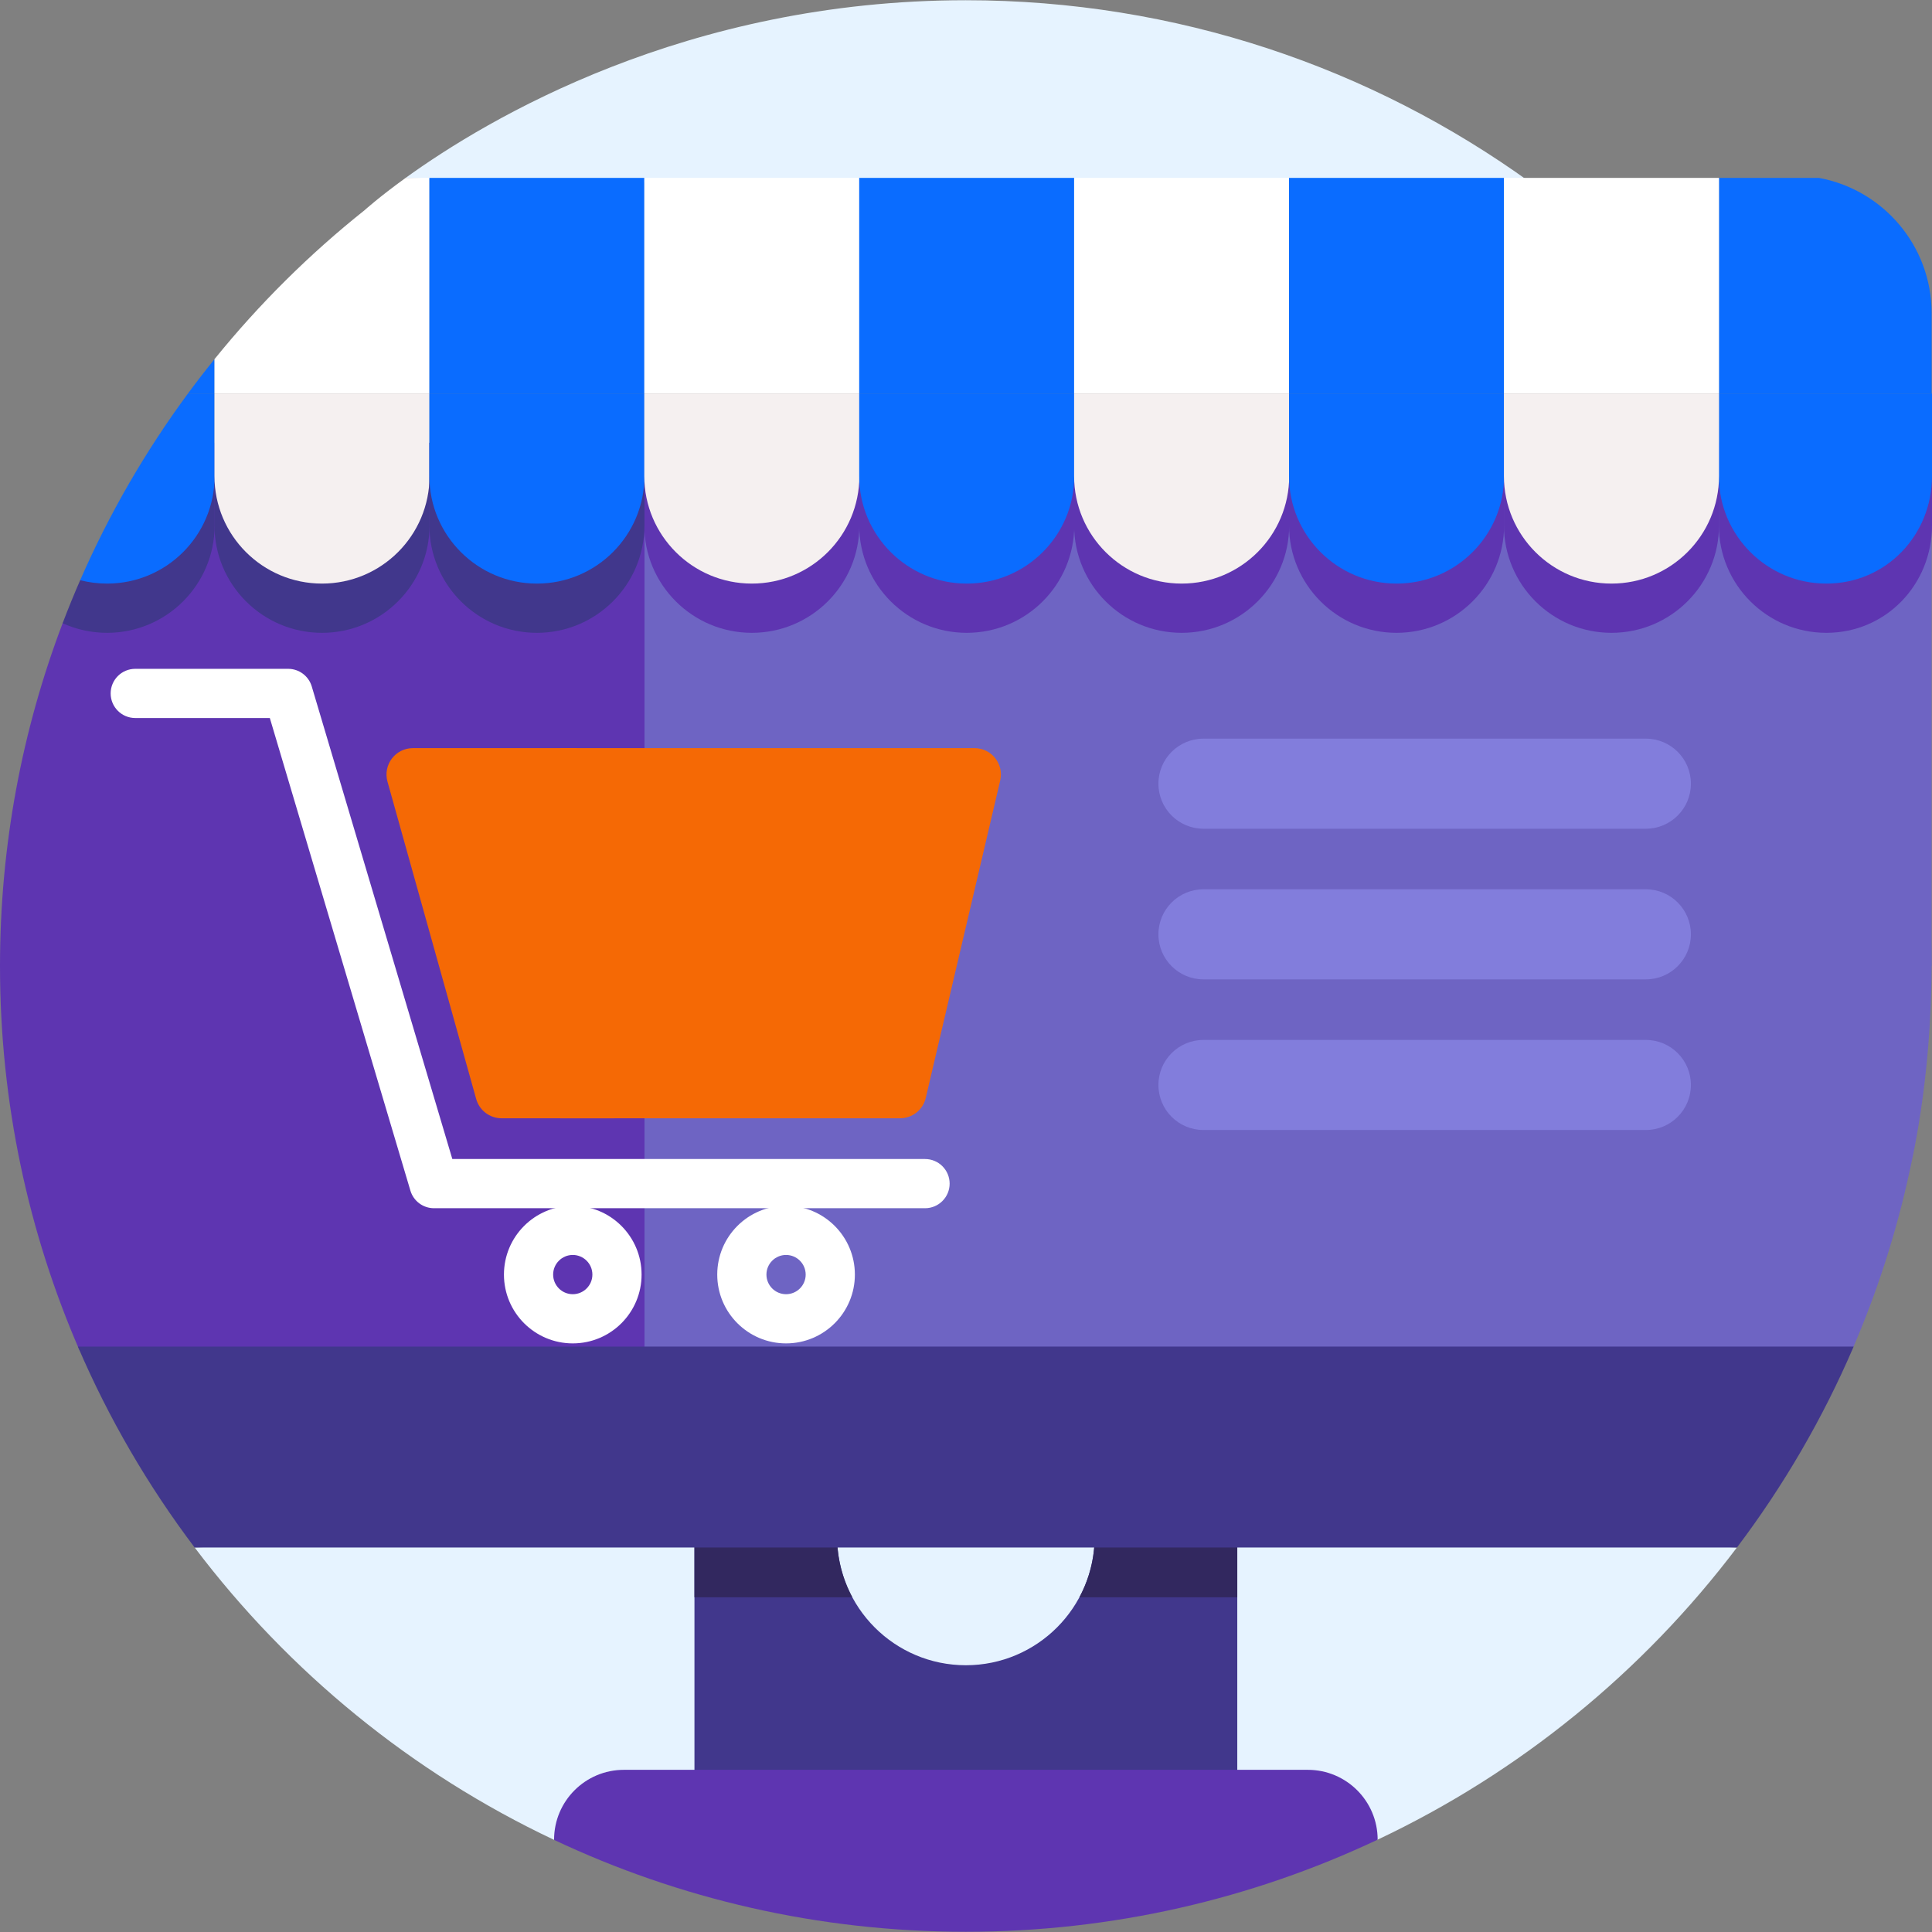 <svg width="512" height="512" viewBox="0 0 512 512" fill="none" xmlns="http://www.w3.org/2000/svg">
<rect x="0" y="0" width="512" height="512" fill="#808080" stroke="none"/>
<g clip-path="url(#clip0_35405_20523)">
<path d="M255.939 0.061C181.797 0.061 129.095 31.537 107.493 47.143L138.179 48.384H405.613C363.521 17.985 311.826 0.061 255.939 0.061Z" fill="#E6F3FF"/>
<path d="M424.367 408.32H98.261L51.584 410.099C76.466 443.044 109.128 469.784 146.839 487.584L365.09 487.528C402.692 469.77 435.379 443.1 460.305 410.104L424.367 408.32Z" fill="#E6F3FF"/>
<path d="M290.102 402.979V407.168C290.102 426.021 274.818 441.305 255.965 441.305C237.112 441.305 221.828 426.021 221.828 407.168V402.979H184.039V479.631H327.891V402.979H290.102Z" fill="#41378C"/>
<path d="M327.891 423.3V402.979H290.103V407.168C290.103 413.004 288.635 418.497 286.054 423.3H327.891Z" fill="#32285F"/>
<path d="M225.876 423.3C223.294 418.496 221.827 413.003 221.827 407.168V402.979H184.038V423.3H225.876Z" fill="#32285F"/>
<path d="M490.727 357.997C497.301 342.873 502.476 326.972 506.057 310.439C506.235 309.348 511.879 286.876 511.879 256.001C511.879 205.151 497.044 157.768 471.474 117.934H168.202V357.997H490.727Z" fill="#6E64C3"/>
<path d="M390.302 117.934V260.538L511.879 256.001L511.899 117.934H390.302Z" fill="#6E64C3"/>
<path d="M55.749 117.934L16.6 165.164C5.875 193.393 0 224.01 0 256.001C0 292.255 7.54 326.746 21.134 357.997H170.8V117.934H55.749Z" fill="#5E35B1"/>
<path d="M51.577 410.105H460.308C472.628 393.796 483.052 375.942 491.235 356.854H20.638C28.815 375.907 39.239 393.769 51.577 410.105Z" fill="#41378C"/>
<path d="M146.837 487.588C179.932 503.206 216.916 511.94 255.94 511.94C294.849 511.94 331.886 503.209 365.091 487.528C365.091 477.309 356.807 469.023 346.586 469.023H165.342C155.122 469.023 146.837 477.308 146.837 487.528V487.588Z" fill="#5E35B1"/>
<path d="M56.881 104.27V95.137C54.461 98.127 52.109 101.172 49.823 104.27H56.881Z" fill="#0A6CFF"/>
<path d="M56.834 95.195V104.27H113.835V47.143H107.494C100.394 52.271 96.65 55.688 96.609 55.711C81.956 67.383 68.612 80.63 56.834 95.195Z" fill="white"/>
<path d="M113.788 47.143H170.789V104.27H113.788V47.143Z" fill="#0A6CFF"/>
<path d="M170.741 47.143H227.743V104.27H170.741V47.143Z" fill="white"/>
<path d="M227.695 47.143H284.697V104.27H227.695V47.143Z" fill="#0A6CFF"/>
<path d="M284.649 47.143H341.651V104.27H284.649V47.143Z" fill="white"/>
<path d="M341.604 47.143H398.605V104.27H341.604V47.143Z" fill="#0A6CFF"/>
<path d="M455.511 104.27H511.905V83.014C511.905 65.121 499.016 50.246 482.019 47.143H455.512L455.511 104.27Z" fill="#0A6CFF"/>
<path d="M398.557 47.143H455.558V104.27H398.557V47.143Z" fill="white"/>
<path d="M21.248 153.756C19.609 157.512 18.057 161.315 16.596 165.162C20.187 166.795 24.177 167.705 28.38 167.705C44.121 167.705 56.881 154.946 56.881 139.205V117.318L21.248 153.756Z" fill="#41378C"/>
<path d="M85.335 167.705C69.594 167.705 56.834 154.946 56.834 139.205V117.318H113.835V139.205C113.835 154.946 101.074 167.705 85.335 167.705Z" fill="#41378C"/>
<path d="M199.242 167.705C183.501 167.705 170.741 154.946 170.741 139.205V117.318H227.743V139.205C227.743 154.946 214.983 167.705 199.242 167.705Z" fill="#5E35B1"/>
<path d="M256.196 167.705C240.455 167.705 227.695 154.946 227.695 139.205V117.318H284.697V139.205C284.697 154.946 271.937 167.705 256.196 167.705Z" fill="#5E35B1"/>
<path d="M313.15 167.705C297.409 167.705 284.649 154.946 284.649 139.205V117.318H341.651V139.205C341.651 154.946 328.89 167.705 313.15 167.705Z" fill="#5E35B1"/>
<path d="M370.104 167.705C354.363 167.705 341.604 154.946 341.604 139.205V117.318H398.605V139.205C398.605 154.946 385.844 167.705 370.104 167.705Z" fill="#5E35B1"/>
<path d="M484.011 167.705C468.271 167.705 455.511 154.946 455.511 139.205V117.318L512 126.156V139.205C512 154.946 499.752 167.705 484.011 167.705Z" fill="#5E35B1"/>
<path d="M427.057 167.705C411.317 167.705 398.557 154.946 398.557 139.205V117.318H455.558V139.205C455.558 154.946 442.798 167.705 427.057 167.705Z" fill="#5E35B1"/>
<path d="M28.38 154.657C44.121 154.657 56.881 141.897 56.881 126.156V104.27H49.823C38.551 119.556 28.936 136.14 21.248 153.756C23.527 154.343 25.917 154.657 28.38 154.657Z" fill="#0A6CFF"/>
<path d="M85.335 154.657C69.594 154.657 56.834 141.897 56.834 126.156V104.27H113.835V126.156C113.835 141.896 101.074 154.657 85.335 154.657Z" fill="#F5F0F0"/>
<path d="M142.289 167.705C126.548 167.705 113.788 154.946 113.788 139.205V117.318H170.789V139.205C170.788 154.946 158.029 167.705 142.289 167.705Z" fill="#41378C"/>
<path d="M142.289 154.657C126.548 154.657 113.788 141.897 113.788 126.156V104.27H170.789V126.156C170.788 141.896 158.029 154.657 142.289 154.657Z" fill="#0A6CFF"/>
<path d="M199.242 154.657C183.501 154.657 170.741 141.897 170.741 126.156V104.27H227.743V126.156C227.743 141.896 214.983 154.657 199.242 154.657Z" fill="#F5F0F0"/>
<path d="M256.196 154.657C240.455 154.657 227.695 141.897 227.695 126.156V104.27H284.697V126.156C284.697 141.896 271.937 154.657 256.196 154.657Z" fill="#0A6CFF"/>
<path d="M313.15 154.657C297.409 154.657 284.649 141.897 284.649 126.156V104.27H341.651V126.156C341.651 141.896 328.89 154.657 313.15 154.657Z" fill="#F5F0F0"/>
<path d="M370.104 154.657C354.363 154.657 341.604 141.897 341.604 126.156V104.27H398.605V126.156C398.605 141.896 385.844 154.657 370.104 154.657Z" fill="#0A6CFF"/>
<path d="M484.011 154.657C468.271 154.657 455.511 141.897 455.511 126.156V104.27H512V126.156C512 141.896 499.752 154.657 484.011 154.657Z" fill="#0A6CFF"/>
<path d="M427.057 154.657C411.317 154.657 398.557 141.897 398.557 126.156V104.27H455.558V126.156C455.558 141.896 442.798 154.657 427.057 154.657Z" fill="#F5F0F0"/>
<path d="M258.254 198.262H148.534V296.355H238.528C241.775 296.355 244.595 294.12 245.337 290.958L265.063 206.853C266.093 202.463 262.763 198.262 258.254 198.262Z" fill="#f56905"/>
<path d="M162.777 296.355H132.928C129.791 296.355 127.037 294.265 126.193 291.243L102.686 207.138C101.44 202.679 104.792 198.262 109.422 198.262H152.806L162.777 296.355Z" fill="#f56905"/>
<path d="M245.145 320.19H115.009C112.124 320.19 109.583 318.294 108.761 315.53L71.507 190.284H35.844C32.244 190.284 29.325 187.365 29.325 183.765C29.325 180.165 32.244 177.246 35.844 177.246H76.368C79.252 177.246 81.794 179.142 82.616 181.906L119.871 307.152H245.144C248.744 307.152 251.663 310.071 251.663 313.671C251.663 317.271 248.745 320.19 245.145 320.19Z" fill="white"/>
<path d="M151.789 332.576C154.656 332.576 156.989 334.909 156.989 337.776C156.989 340.644 154.656 342.976 151.789 342.976C148.921 342.976 146.589 340.644 146.589 337.776C146.589 334.909 148.922 332.576 151.789 332.576ZM151.789 319.539C141.717 319.539 133.552 327.704 133.552 337.776C133.552 347.848 141.717 356.013 151.789 356.013C161.861 356.013 170.026 347.848 170.026 337.776C170.026 327.704 161.861 319.539 151.789 319.539Z" fill="white"/>
<path d="M208.314 332.576C211.182 332.576 213.514 334.909 213.514 337.776C213.514 340.644 211.182 342.976 208.314 342.976C205.447 342.976 203.114 340.644 203.114 337.776C203.114 334.909 205.447 332.576 208.314 332.576ZM208.314 319.539C198.242 319.539 190.077 327.704 190.077 337.776C190.077 347.848 198.242 356.013 208.314 356.013C218.386 356.013 226.551 347.848 226.551 337.776C226.551 327.704 218.386 319.539 208.314 319.539Z" fill="white"/>
<path d="M436.169 219.624H318.931C312.339 219.624 306.994 214.279 306.994 207.687C306.994 201.095 312.339 195.75 318.931 195.75H436.17C442.763 195.75 448.107 201.095 448.107 207.687C448.106 214.279 442.763 219.624 436.169 219.624Z" fill="#827DDC"/>
<path d="M436.169 259.544H318.931C312.339 259.544 306.994 254.199 306.994 247.607C306.994 241.015 312.339 235.67 318.931 235.67H436.17C442.763 235.67 448.107 241.015 448.107 247.607C448.106 254.199 442.763 259.544 436.169 259.544Z" fill="#827DDC"/>
<path d="M436.169 299.465H318.931C312.339 299.465 306.994 294.121 306.994 287.529C306.994 280.936 312.339 275.592 318.931 275.592H436.17C442.763 275.592 448.107 280.936 448.107 287.529C448.106 294.121 442.763 299.465 436.169 299.465Z" fill="#827DDC"/>
</g>
<defs>
<clipPath id="clip0_35405_20523">
<rect width="512" height="512" fill="white"/>
</clipPath>
</defs>
</svg>
